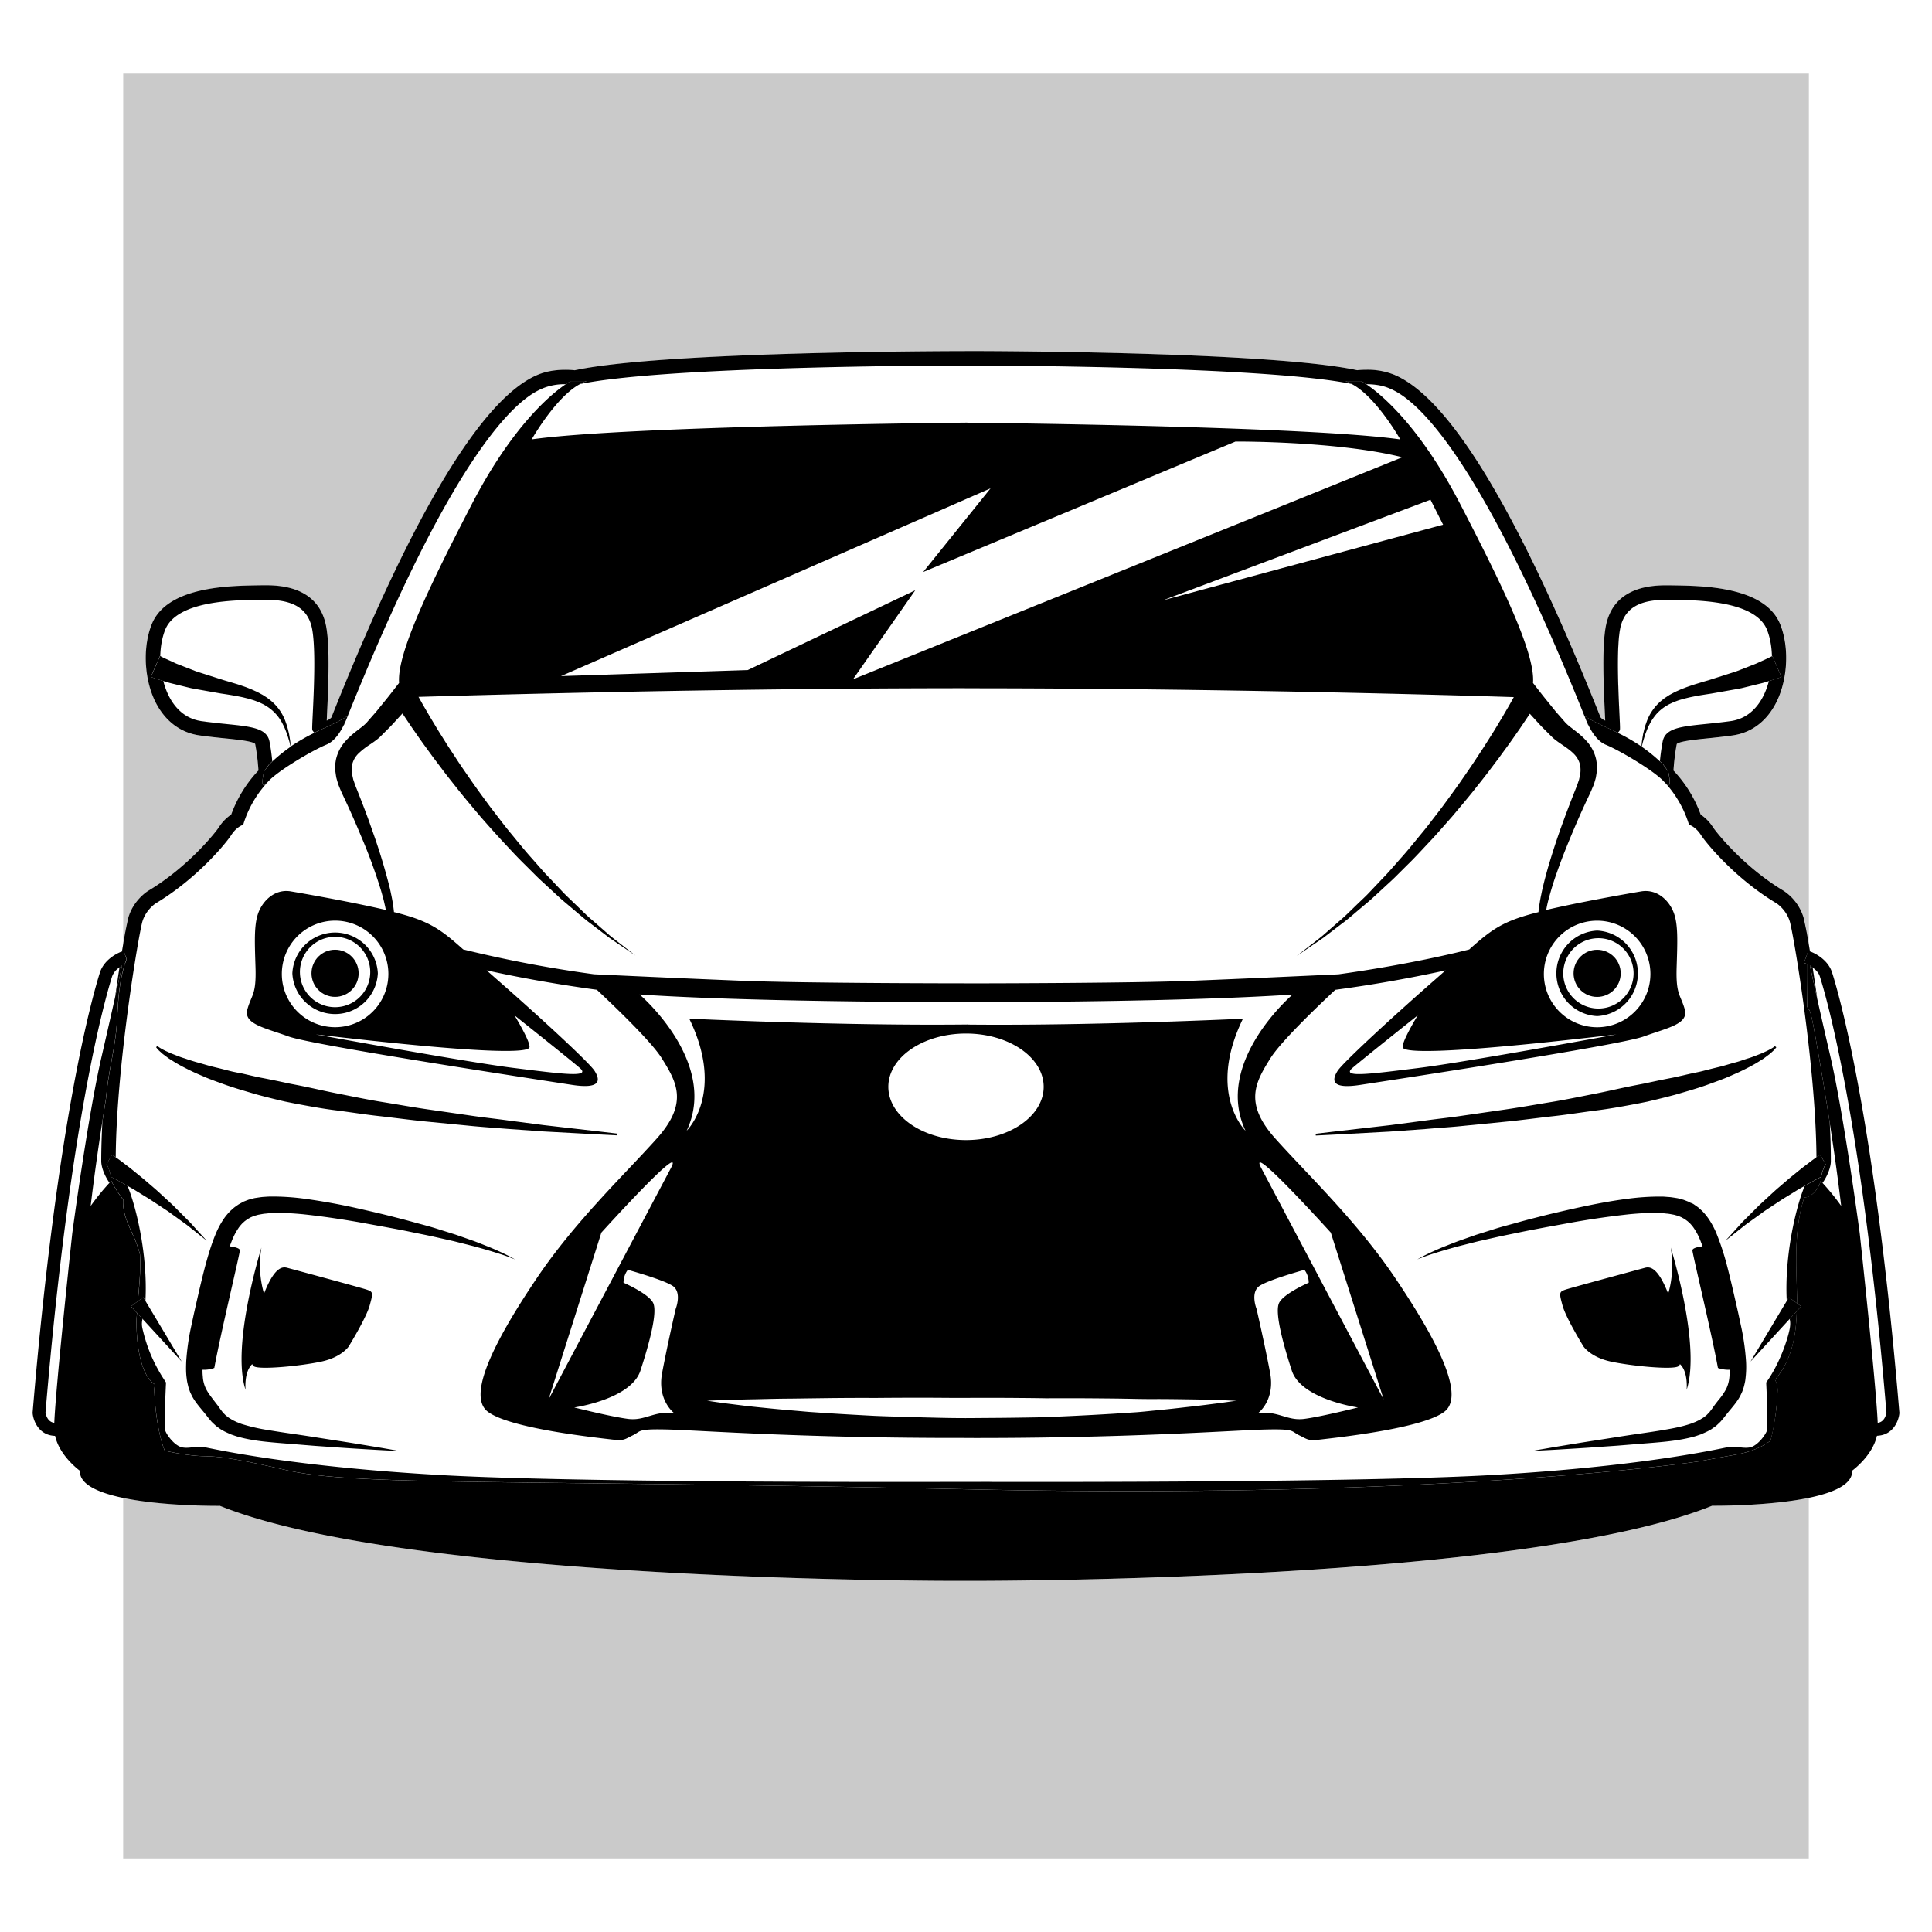 <?xml version="1.0"?>
<svg xmlns="http://www.w3.org/2000/svg" height="40px" width="40px" viewBox="0 0 40 40">
  <g id="svg">
    <path d="m3.066 18.448.006-.004c.822-.491 1.389-1.202 1.467-1.321a.878.878 0 0 1 .251-.257c.161-.447.417-.759.564-.913a4.419 4.419 0 0 0-.067-.543l-.002-.008c-.054-.056-.385-.09-.626-.114-.156-.016-.332-.034-.525-.061-.366-.051-.665-.26-.865-.604-.274-.47-.328-1.182-.127-1.691.309-.782 1.575-.802 2.183-.812h.065l.082-.001c.28 0 1.13 0 1.285.862.075.418.047 1.162.015 1.827a4.683 4.683 0 0 0-.005.113.301.301 0 0 0 .096-.064c1.686-4.235 3.126-6.623 4.279-7.098.163-.067.353-.101.565-.101.081 0 .149.005.195.01 1.764-.38 7.426-.397 8.071-.397V7.27l.028-.001h.028c.646.001 6.309.017 8.072.397a1.84 1.84 0 0 1 .195-.01c.212 0 .402.034.565.101 1.154.475 2.593 2.862 4.279 7.096a.286.286 0 0 0 .096.067 3.921 3.921 0 0 1-.005-.113c-.032-.665-.06-1.409.015-1.826.155-.862 1.006-.862 1.285-.862l.082.001.066.001c.608.01 1.875.03 2.183.812.201.51.148 1.221-.127 1.691-.201.344-.5.552-.865.604-.193.027-.37.045-.525.061-.24.024-.569.058-.627.116l-.001.006c-.04.205-.059.414-.067.543.147.154.404.466.564.913a.878.878 0 0 1 .251.257c.078.119.645.83 1.467 1.321l.006.004c.03.019.3.197.404.545.018.059.058.262.109.556V1.524h-34.9v18.039c.052-.302.094-.509.111-.57a1.02 1.02 0 0 1 .404-.545M35.447 31.175C31.57 32.742 20.546 32.732 20 32.73c-.546.001-11.57.011-15.447-1.555 0 0-1.151.012-2.003-.164v7.466h34.899V31.01c-.851.177-2.002.165-2.002.165" style="opacity:.21"/>
    <path d="m37.472 19.989.152.686a34.243 34.243 0 0 0-.095-.644c-.02-.013-.04-.032-.057-.042M2.528 19.989c-.016.009-.036.027-.054.04-.03.189-.06.395-.091.617zM37.055 27.505c-.04.22-.211.736-.488 1.118 0 0 .046.909.013 1.002-.033.092-.198.316-.356.343-.079.013-.148.003-.223-.005s-.156-.015-.258.005c-.204.04-1.825.402-4.896.573-2.224.124-6.929.141-9.355.141-.809 0-1.364-.002-1.49-.002-.126 0-.682.002-1.49.002-2.426 0-7.131-.017-9.355-.141-3.071-.171-4.692-.534-4.896-.573a.808.808 0 0 0-.258-.005c-.075.008-.144.018-.223.005-.158-.026-.323-.25-.356-.343-.033-.092.013-1.002.013-1.002a3.212 3.212 0 0 1-.488-1.118.412.412 0 0 1 .002-.198l-.114-.124c-.002.046-.009.091-.01.138-.007.372.045 1.129.384 1.345a.441.441 0 0 0-.016.118c.004.188.052.855.217 1.251 0 0 .366.085.682.107.316.022.409-.035 1.832.294 1.423.329 4.45.189 14.221.4 9.771.211 15.025-.58 15.025-.58s.281-.053.773-.141.713-.291.713-.291c.108-.389.143-.883.146-1.041a.475.475 0 0 0-.054-.219c.345-.397.438-.907.451-1.418l-.149.162c.013.04.02.099.003.197M7.142 14.962l-.028.057.012-.017a.666.666 0 0 0 .016-.04" style=""/>
    <path d="m2.56 19.686.063.172-.007.017-.03.086a.03.03 0 0 0-.008.004v.023c-.119.382-.133.782-.157 1.182-.028.477-.157.941-.209 1.415l-.018.164-.074.473c-.015.284-.024.56-.024.821 0 .061.023.23.171.447l.038-.042c.066.136.15.264.246.387-.02.258.102.518.214.759.055.12.098.244.133.372.021.327-.015.651-.043.975l.111-.083.045.075c.051-.961-.199-1.969-.371-2.38l-.006-.003c-.061-.034-.117-.068-.17-.096l-.145-.078a.186.186 0 0 0-.02-.01 1.188 1.188 0 0 0-.054-.185.344.344 0 0 0-.04-.076l.116-.199.075.054c.013-1.908.479-4.633.552-4.88.075-.25.277-.378.277-.378.852-.51 1.45-1.239 1.564-1.415.114-.176.246-.211.246-.211a2.25 2.25 0 0 1 .517-.893c-.004.005-.016.013-.02.017-.171.213-.066-.229-.066-.229l.105-.145.066-.063a4.214 4.214 0 0 0-.057-.41c-.07-.36-.589-.307-1.406-.422-.436-.061-.687-.418-.793-.832l-.11-.034c-.051-.015-.086-.028-.111-.037l-.038-.013.19-.435.006.003c.005-.197.039-.386.101-.542.246-.624 1.503-.615 1.977-.624.474-.009.966.053 1.068.615.101.562-.009 1.937 0 2.065.002.036.029.051.045.075.04-.02.075-.041.117-.059.428-.191.547-.268.577-.299l.006-.02-.006.02a.021.021 0 0 1-.003.007c2.456-6.122 3.76-6.666 4.056-6.788a1.18 1.18 0 0 1 .442-.078l.015.001c.062-.042.105-.068.105-.068h.33c-.045.012-.091.039-.136.063 1.774-.366 7.348-.383 7.962-.383h.056c.614.001 6.184.017 7.96.383-.045-.023-.09-.049-.134-.061h.33s.043.026.104.066l.015-.001c.128.001.293.017.442.078.296.122 1.605.666 4.07 6.822l-.015-.04c-.017-.017-.006-.02-.006-.02s-.01.003.006.02c.03.031.149.108.577.299.042.019.076.039.115.059.017-.024.043-.039.046-.075.009-.127-.101-1.502 0-2.065.101-.562.593-.624 1.068-.615.474.009 1.731 0 1.977.624.062.156.096.346.101.543l.008-.004.19.435-.038.013c-.025.009-.06.022-.111.037l-.112.034c-.107.413-.358.77-.793.83-.817.114-1.336.062-1.406.422a4.196 4.196 0 0 0-.057.409c.04.037.067.065.067.065l.105.145s.104.442-.066.229c-.004-.005-.016-.013-.021-.018.139.147.382.447.517.893 0 0 .132.035.246.211.114.176.712.905 1.564 1.415 0 0 .202.127.277.378.074.247.539 2.974.552 4.882l.076-.054.116.199a.323.323 0 0 0-.04.076c-.023.06-.04.122-.054.185l-.02.01-.145.078c-.054.028-.11.062-.17.096l-.008.005c-.172.413-.421 1.421-.37 2.381l.046-.077.166.124c0-.036.003-.073.002-.109-.015-.687-.069-1.42.15-2.084.046 0 .09-.011.127-.036a.528.528 0 0 0 .211-.306l.039.043c.15-.22.172-.389.172-.449 0-.253-.008-.521-.023-.795-.137-.892-.26-1.573-.26-1.573-.088-.517-.146-.788-.177-.774a.26.26 0 0 0-.031-.057c.007-.354.008-.679.007-.88a.344.344 0 0 0-.021-.009l-.052-.02.091-.249.034.013-.025-.15a7.646 7.646 0 0 0-.109-.556 1.02 1.02 0 0 0-.404-.545l-.006-.004c-.822-.491-1.389-1.202-1.467-1.321a.878.878 0 0 0-.251-.257 2.643 2.643 0 0 0-.564-.913c.008-.129.027-.337.067-.543l.001-.006c.059-.058.387-.092.627-.116.156-.016.332-.034.525-.061.366-.051.665-.26.865-.604.274-.47.328-1.182.127-1.691-.309-.782-1.575-.802-2.183-.812l-.066-.001-.082-.001c-.28 0-1.13 0-1.285.862-.075.418-.047 1.162-.015 1.826l.005.113a.263.263 0 0 1-.096-.067c-1.686-4.234-3.125-6.621-4.279-7.096a1.476 1.476 0 0 0-.565-.101 1.84 1.84 0 0 0-.195.01c-1.763-.38-7.425-.397-8.072-.397h-.028l-.028.001c-.646.001-6.308.017-8.071.397a1.84 1.84 0 0 0-.195-.01c-.212 0-.402.034-.565.101-1.153.475-2.593 2.863-4.279 7.098a.271.271 0 0 1-.096.064l.005-.113c.032-.665.06-1.409-.015-1.827-.155-.862-1.006-.862-1.285-.862l-.082.001-.066.001c-.608.01-1.875.03-2.183.812-.201.51-.148 1.221.127 1.691.201.344.5.552.865.604.193.027.37.045.525.061.242.024.573.058.626.114l.002.008c.04.205.059.414.067.543a2.628 2.628 0 0 0-.564.913.878.878 0 0 0-.251.257c-.078.119-.645.83-1.467 1.321l-.006.004c-.03.019-.3.197-.404.545a7.86 7.86 0 0 0-.111.57l-.023.135z" style=""/>
    <path d="m32.877 15.002.015.021c-.011-.023-.025-.047-.034-.068zM2.949 19.079c.075-.25.277-.378.277-.378.852-.51 1.45-1.239 1.564-1.415.114-.176.246-.211.246-.211.135-.447.379-.747.518-.895l-.002.002a2.273 2.273 0 0 0-.517.893s-.132.035-.246.211c-.114.176-.712.905-1.564 1.415 0 0-.202.127-.276.378-.074.247-.539 2.972-.553 4.88.014-1.909.479-4.634.553-4.88M19.974 7.568c-.614.001-6.188.017-7.962.383 1.773-.366 7.348-.382 7.962-.383M3.423 29.625c-.033-.092.013-1.002.013-1.002a3.212 3.212 0 0 1-.488-1.118.412.412 0 0 0 0 0c.04.22.211.736.488 1.118 0 0-.046.909-.013 1.002.033.092.197.316.355.343-.157-.027-.322-.251-.355-.343M11.256 8.034c-.296.122-1.601.666-4.056 6.788l-.005.014c2.459-6.136 3.765-6.68 4.061-6.802M4.26 29.967c.204.04 1.825.402 4.896.573 2.224.124 6.929.141 9.355.141-2.426 0-7.131-.017-9.355-.141-3.07-.171-4.692-.533-4.896-.573M36.001 29.962c.075.008.144.018.223.005-.079.013-.148.004-.223-.005M7.144 14.959a.008.008 0 0 1-.002.004l-.016.039-.012.017-.001.002.014-.019zM33.54 15.098c.009-.127-.101-1.502 0-2.065.101-.562.593-.624 1.067-.615-.474-.009-.966.053-1.068.615-.101.563.009 1.938.001 2.065-.003.036-.029.051-.046.075.017-.023.043-.039.046-.075M28.305 7.956l-.015.001zM20.001 30.679c.126 0 .682.002 1.49.002-.808 0-1.363-.001-1.49-.002.001 0 .001 0 0 0M3.419 13.042c.246-.624 1.502-.615 1.977-.624-.475.009-1.732 0-1.977.624a1.604 1.604 0 0 1 0 0M2.64 24.552c.171.411.421 1.419.37 2.38v.001c.052-.961-.198-1.969-.37-2.381M5.58 15.353c-.07-.36-.589-.307-1.406-.422-.435-.061-.686-.418-.793-.831.107.414.358.771.793.832.817.114 1.336.061 1.406.421a4.196 4.196 0 0 0 0 0" style=""/>
    <path d="M39.324 29.237c-.509-6.094-1.249-8.65-1.392-9.101-.096-.303-.425-.425-.439-.431l-.019-.007-.034-.013-.091.249.052.02.021.009c0 .2 0 .526-.007.88a.224.224 0 0 1 .031.057c.03-.014.089.256.177.774 0 0 .123.681.26 1.573.082.532.168 1.138.237 1.721 0 0-.159-.232-.387-.477l-.039-.043a.52.52 0 0 1-.211.306.235.235 0 0 1-.127.036c-.219.664-.166 1.397-.15 2.084.001.036-.002.073-.002.109l.087.065-.091.099c-.014.511-.106 1.021-.451 1.418a.475.475 0 0 1 .054.219 4.983 4.983 0 0 1-.146 1.041s-.221.203-.713.291c-.492.088-.773.141-.773.141s-5.254.791-15.025.58c-9.771-.211-12.797-.07-14.221-.4-1.423-.33-1.516-.272-1.832-.294-.316-.022-.682-.107-.682-.107-.165-.396-.213-1.063-.217-1.251a.409.409 0 0 1 .016-.118c-.339-.216-.391-.973-.384-1.345.001-.046.008-.092.01-.138l-.125-.136.142-.106c.028-.324.064-.648.043-.975a2.32 2.32 0 0 0-.133-.372c-.112-.242-.234-.501-.214-.759a2.177 2.177 0 0 1-.246-.387l-.038.042a4.668 4.668 0 0 0-.388.478c.07-.593.158-1.208.241-1.746l.074-.473.018-.164c.051-.474.181-.938.209-1.415.023-.4.038-.8.156-1.183v-.023l.008-.004c.009-.029.019-.058.03-.086l.007-.017-.06-.172-.032.012-.021.008c-.014.005-.343.128-.439.431-.143.451-.883 3.007-1.392 9.101l-.001.012.001.012c.013.149.121.438.433.464l.032.003c.094.421.514.722.514.722-.015.283.387.456.896.562.852.177 2.003.164 2.003.164C8.43 32.742 19.454 32.732 20 32.73c.546.001 11.57.011 15.447-1.555 0 0 1.151.012 2.003-.164.509-.106.911-.278.896-.562 0 0 .419-.301.514-.722l.032-.003c.312-.027.42-.315.433-.464l.001-.012zM1.496 25.536s-.34 3.138-.372 3.922c-.141-.018-.175-.169-.182-.213.507-6.056 1.238-8.584 1.379-9.029a.37.37 0 0 1 .153-.186c.018-.013.038-.031.054-.04a177.387 177.387 0 0 1-.421 1.869c-.285 1.22-.611 3.677-.611 3.677m37.38 3.922c-.032-.784-.372-3.922-.372-3.922s-.327-2.456-.611-3.678a159.511 159.511 0 0 1-.422-1.868c.017.01.038.028.057.042.06.043.123.1.15.184.141.445.873 2.973 1.379 9.029-.006.044-.04.196-.181.213M6.757 15.417c.167-.069.282-.247.356-.396l.001-.002.028-.057.002-.004c.024-.053.04-.093.05-.122l.005-.014.003-.007c-.03.031-.149.108-.577.299-.042.019-.077.04-.117.059a4.064 4.064 0 0 0-.488.281l-.008-.082c-.005-.049-.017-.108-.027-.176-.017-.067-.032-.144-.063-.225a.992.992 0 0 0-.344-.488c-.043-.037-.092-.065-.141-.097-.05-.026-.101-.057-.154-.079a6.251 6.251 0 0 0-.08-.036l-.078-.031c-.054-.022-.109-.039-.163-.058-.055-.019-.11-.034-.164-.051l-.16-.047-.305-.097c-.098-.032-.193-.061-.282-.091l-.247-.096c-.075-.031-.148-.055-.205-.084l-.151-.069a1.618 1.618 0 0 1-.128-.063l-.006-.003-.19.435.038.013c.025.008.06.022.111.037l.11.034.069.021c.069.023.146.038.23.06l.27.066c.097.019.199.036.304.055l.323.057c.11.016.219.033.326.053.053.011.107.02.159.034l.078.019.076.023c.051.014.098.035.146.052.045.022.092.041.133.068a.912.912 0 0 1 .362.394c.039.072.063.144.088.207.019.065.038.121.05.168l.02.084a3.41 3.41 0 0 0-.375.301l-.066.063-.11.145s-.104.442.066.229c.004-.005.015-.012.02-.017l.002-.002c.193-.218.907-.641 1.203-.763" style=""/>
    <path d="M7.823 20.151a.886.886 0 0 0-1.77 0 .886.886 0 0 0 1.77 0m-1.613 0a.728.728 0 1 1 1.455.001.728.728 0 0 1-1.455-.001" style=""/>
    <circle cx="6.937" cy="20.151" r=".488"/>
    <path d="m2.823 24.659.2.123c.069.041.136.086.204.131l.203.134c.068.043.13.092.192.136l.179.129c.058.04.11.082.157.12l.321.255-.277-.304a2.545 2.545 0 0 0-.137-.145l-.158-.158c-.055-.054-.11-.113-.17-.167l-.181-.167c-.061-.056-.122-.113-.184-.165l-.182-.156c-.059-.051-.118-.097-.174-.143-.056-.045-.107-.089-.158-.126l-.136-.104c-.04-.031-.078-.057-.108-.079l-.019-.013a37.195 37.195 0 0 1-.075-.054l-.116.199c.016.023.03.048.04.076.023.06.04.122.054.185l.02.01.145.078c.054.028.11.062.17.096l.006.003h.001c.058.033.121.067.183.106M2.951 27.307l.81.882-.751-1.256v-.001l-.045-.074-.111.082-.142.107.124.135zM4.836 22.191c-.058-.012-.113-.028-.168-.041-.109-.029-.215-.053-.315-.078-.099-.028-.192-.056-.281-.08a4.006 4.006 0 0 1-.244-.078c-.077-.022-.144-.049-.205-.073l-.087-.034-.074-.034a1.102 1.102 0 0 1-.115-.058c-.032-.016-.052-.032-.067-.042l-.02-.015-.029.022c0-.001.006.01.019.025s.031.038.059.062l.046.042c.017.015.037.029.059.045l.069.052c.025.018.053.034.082.052.115.076.262.152.433.234.086.04.179.078.276.121.098.039.203.078.312.117.218.082.459.15.714.226a15.09 15.09 0 0 0 .6.15l.21.042c.283.053.576.108.876.144.3.039.603.088.907.12.304.035.608.076.908.106l.88.086c.143.015.283.026.421.037l.403.031.739.053 1.106.06.419.021.003-.037-.417-.049-1.1-.126-.733-.096c-.26-.036-.534-.064-.817-.107l-.872-.126c-.297-.043-.596-.098-.897-.146-.301-.048-.598-.11-.892-.168-.294-.056-.58-.125-.859-.18l-.207-.04a19.48 19.48 0 0 0-.594-.122c-.127-.026-.25-.056-.369-.083a5.197 5.197 0 0 1-.179-.035M5.255 28.287c.112.079.988-.007 1.404-.098s.56-.311.56-.311.362-.586.435-.85c.073-.264.073-.283-.066-.329-.138-.046-1.639-.45-1.639-.45-.09-.024-.259-.041-.483.535a2.13 2.13 0 0 1-.053-.955s-.633 2.023-.329 2.946c0 0-.037-.37.138-.532.009.02.02.035.033.044" style=""/>
    <path d="M10.102 25.808c-.091-.035-.192-.078-.303-.118l-.362-.127-.416-.131c-.147-.046-.303-.085-.465-.13-.163-.046-.332-.088-.507-.133a28.237 28.237 0 0 0-.547-.129 13.046 13.046 0 0 0-1.2-.222 5.003 5.003 0 0 0-.659-.045l-.086.001-.089.006c-.058.003-.119.014-.18.023-.03.004-.062.015-.093.022l-.047.013-.048.018-.048.019-.012.005-.006.003-.014.007-.016.01-.036.02c-.013.008-.022.011-.038.023a1.4 1.4 0 0 0-.088.063l-.075.067c-.046.048-.09.098-.127.152a1.736 1.736 0 0 0-.176.327c-.092.22-.155.44-.215.659-.058.219-.109.438-.159.656l-.074.326-.07.326a4.903 4.903 0 0 0-.091.673c-.004.115-.007.231.011.351.005.059.022.121.036.181l.031.09c.012.029.027.057.04.086.059.112.135.202.2.281.034.04.064.077.094.115l.044.056.009.012.003.004.006.007.012.014.025.029c.013.018.04.042.063.064.024.021.048.046.071.061l.071.05.074.042a2.41 2.41 0 0 0 .15.068c.05.016.1.036.15.048.198.054.389.081.571.1.182.019.357.032.524.045l.48.039.433.03c.272.02.509.033.704.045.195.012.349.019.454.025l.161.007-.158-.028c-.103-.018-.255-.045-.448-.076-.193-.032-.428-.071-.697-.112l-.429-.067c-.148-.024-.31-.048-.475-.072a20.431 20.431 0 0 1-.514-.079 3.655 3.655 0 0 1-.525-.119c-.044-.012-.082-.031-.124-.046l-.058-.028a.336.336 0 0 1-.056-.031l-.054-.033-.048-.038c-.018-.012-.028-.026-.041-.038-.013-.013-.025-.021-.041-.045l-.04-.052-.047-.067-.097-.126c-.064-.085-.12-.158-.156-.233a.663.663 0 0 1-.065-.249 1.132 1.132 0 0 1-.006-.144.607.607 0 0 0 .244-.037c.13-.712.529-2.364.529-2.434 0-.052-.139-.075-.21-.084l.043-.113c.038-.097.084-.184.135-.26.025-.039.055-.072.084-.104l.048-.043.046-.034c.005-.005.021-.013.032-.02l.036-.02.012-.007.001-.001.004-.001.007-.003.028-.012.029-.012.033-.009c.022-.005.042-.013.066-.017.047-.008.093-.019.143-.022l.074-.008.076-.003c.202-.008.41.005.614.024.408.043.806.103 1.183.169l.548.1c.178.033.349.064.512.099.163.034.32.064.469.097l.422.095.368.093c.114.029.217.06.311.086.187.056.333.102.431.138.098.036.15.058.15.058s-.047-.03-.141-.077a5.616 5.616 0 0 0-.418-.189M32.857 14.955c.009.021.023.045.034.068.074.149.189.327.355.396.296.122 1.011.546 1.204.764.005.005.017.013.021.018.171.213.066-.229.066-.229l-.105-.145-.067-.065a3.353 3.353 0 0 0-.374-.301l.02-.084c.012-.047.031-.104.05-.168.025-.063.049-.135.088-.207.036-.073.085-.147.144-.216a.866.866 0 0 1 .218-.178c.04-.027.088-.045.133-.068.048-.017.095-.038.146-.052l.076-.022.078-.019c.052-.013.106-.023.159-.034.107-.02.215-.036.326-.053l.323-.057c.105-.019.208-.036.304-.055l.27-.066c.084-.022.16-.037.23-.06l.067-.021.112-.034c.051-.015.086-.028.111-.037l.038-.013-.19-.435-.008.004-.028.014c-.023.012-.058.03-.099.048l-.151.069c-.057.028-.129.053-.205.084l-.247.096c-.089.03-.184.059-.282.091l-.305.097a9.661 9.661 0 0 0-.16.047c-.055.017-.11.033-.164.051-.055.019-.109.036-.163.058l-.081.031-.08.036c-.053.022-.104.053-.154.079-.048.032-.098.06-.141.097a1.013 1.013 0 0 0-.344.488c-.031.081-.046.158-.063.225-.011.068-.022.127-.027.176l-.008.082a3.876 3.876 0 0 0-.489-.282c-.039-.019-.074-.04-.115-.059-.428-.191-.547-.268-.577-.299l.015.04c.009.028.021.057.039.1M33.067 21.037a.886.886 0 0 0 0-1.77.886.886 0 0 0 0 1.77m0-1.612a.728.728 0 1 1-.001 1.455.728.728 0 0 1 .001-1.455" style=""/>
    <circle cx="33.067" cy="20.152" r=".488"/>
    <path d="M37.589 23.973c-.03.022-.068.048-.108.079l-.136.104c-.05.037-.102.081-.158.126-.055.046-.115.091-.174.143l-.182.156c-.062.052-.123.109-.184.165l-.181.167c-.06.054-.115.113-.17.167l-.158.158a2.545 2.545 0 0 0-.137.145l-.277.304.321-.255c.048-.038.1-.08.157-.12l.179-.129c.063-.044.125-.092.192-.136l.203-.134c.068-.045.135-.09.204-.131l.2-.123c.062-.039.124-.072.181-.105l.008-.005c.061-.034.117-.068.17-.096l.145-.078a.186.186 0 0 1 .02-.01c.013-.063.031-.125.054-.185a.344.344 0 0 1 .04-.076l-.116-.199-.076.054zM36.993 26.935l-.75 1.255.81-.882.149-.162.09-.098-.087-.065-.166-.124zM29.906 23.344c.138-.01.278-.022.421-.037l.88-.087c.3-.03.603-.071.908-.106.305-.032.608-.081.907-.12.3-.036.593-.091.876-.144l.21-.042.205-.049c.135-.033.267-.066.395-.101.255-.075.496-.143.714-.226.109-.039.214-.078.312-.117.098-.043.191-.082.276-.121.171-.082.318-.158.433-.234.029-.018.057-.034.082-.052l.069-.052c.021-.016.041-.03.059-.045l.046-.042c.028-.024.046-.047.059-.062s.019-.025.019-.025l-.029-.022c-.001 0-.005.005-.02.015-.015.01-.036.026-.067.042-.031.017-.068.038-.115.058l-.074.034-.087.034c-.061.024-.128.051-.205.073a4.007 4.007 0 0 0-.117.039 1.74 1.74 0 0 1-.127.039c-.089.023-.182.052-.281.08-.1.025-.206.049-.315.078-.055.013-.11.029-.168.041l-.176.037c-.119.027-.242.056-.369.083a18.17 18.17 0 0 0-.392.079l-.202.043-.207.04c-.279.055-.564.124-.859.18-.293.058-.591.12-.892.168-.3.049-.6.103-.897.146l-.872.126c-.283.043-.557.07-.817.107l-.733.096-1.1.126-.417.049.003.037.419-.021 1.106-.06.739-.053c.127-.011.262-.022.4-.032M34.055 26.249s-1.5.404-1.639.45c-.138.046-.138.066-.066.329.072.264.435.85.435.85s.145.22.56.311 1.292.177 1.404.098a.104.104 0 0 0 .033-.044c.175.161.138.532.138.532.303-.923-.329-2.946-.329-2.946.072.435 0 .781-.053.955-.224-.575-.393-.559-.483-.535" style=""/>
    <path d="m30.606 25.699.422-.095c.149-.032.306-.063.469-.097.163-.034.334-.065.512-.099l.548-.1a17.35 17.35 0 0 1 1.183-.169c.204-.019.411-.032.614-.024l.076.003.074.008c.05.003.096.014.143.022.024.004.044.012.066.017l.033.009.028.012.028.012.007.003.004.001.001.001.012.007.036.02c.011.007.027.014.032.02l.046.034.048.043c.029.032.059.065.084.104.052.076.098.164.135.26l.043.113c-.071.008-.21.031-.21.084 0 .07.399 1.722.528 2.434 0 0 .109.044.244.037.001.05-.001.098-.006.144a.703.703 0 0 1-.065.249 1.295 1.295 0 0 1-.156.229 3.732 3.732 0 0 0-.097.126l-.047.067-.04.052c-.016.023-.028.032-.041.045-.013.012-.023.026-.041.038l-.048.038-.054.033a.336.336 0 0 1-.056.031l-.058.028c-.042.015-.081.034-.124.046-.17.056-.35.089-.525.119-.175.03-.348.055-.514.079-.165.024-.327.048-.475.072l-.429.067c-.269.041-.504.08-.697.112-.193.031-.345.059-.448.076l-.158.028.161-.007c.105-.006.258-.012.454-.025.195-.012.433-.025.704-.045l.433-.03.48-.039c.167-.013.342-.026.524-.045.182-.02.373-.047.571-.1.05-.012.099-.032.15-.048a2.41 2.41 0 0 0 .15-.068c.025-.014.05-.027.074-.042l.071-.05c.024-.015.048-.039.071-.061.023-.022.05-.046.063-.064l.025-.029.012-.014.006-.007.003-.004.009-.012.044-.056c.03-.038.06-.075.094-.115.065-.079.141-.168.2-.281.013-.028.028-.057.04-.086l.031-.09c.015-.06.031-.121.036-.181a1.98 1.98 0 0 0 .011-.351 4.903 4.903 0 0 0-.091-.673l-.07-.326-.074-.326c-.05-.218-.101-.437-.158-.656a5.324 5.324 0 0 0-.215-.659 1.68 1.68 0 0 0-.176-.327 1.19 1.19 0 0 0-.127-.152l-.075-.067c-.028-.022-.059-.042-.088-.063-.016-.012-.026-.015-.038-.023L35 24.902l-.018-.01-.014-.007-.006-.003-.012-.005-.048-.019-.048-.018-.047-.013c-.031-.008-.063-.018-.093-.022-.06-.009-.122-.021-.18-.023l-.088-.007-.086-.001a5.003 5.003 0 0 0-.659.045c-.424.054-.824.138-1.2.222-.188.043-.371.085-.547.129-.175.045-.345.087-.507.133-.162.046-.319.085-.465.13l-.416.131-.362.127c-.111.041-.212.083-.303.118a5.773 5.773 0 0 0-.415.188c-.094.048-.141.077-.141.077s.052-.022.15-.058c.098-.036.245-.083.431-.138.094-.026.197-.057.311-.086z" style=""/>
    <path d="M9.762 10.45c-.836 1.617-1.55 3.073-1.499 3.689l-.169.217c-.069.09-.142.177-.213.265-.036.044-.071.089-.107.131l-.108.123-.054.062-.027.031-.001.001.005-.005-.002.002-.004.004-.008.007-.015.015-.016.015-.013.011-.025.021-.064.05c-.091.07-.194.148-.286.252a.844.844 0 0 0-.2.384c-.006.036-.013.073-.015.109v.108c.002.035.009.069.013.103l.008.051.013.048.028.095.036.089c.025.062.049.11.073.163a17.476 17.476 0 0 1 .281.624l.133.315a11.107 11.107 0 0 1 .349.963c.017.054.032.109.047.163.016.054.029.109.041.164.01.04.018.08.025.12-.808-.19-1.962-.384-1.962-.384-.299-.054-.543.144-.657.394-.114.25-.097.606-.079 1.177.018.571-.079.558-.167.865-.088.308.343.382.852.567.51.185 5.237.905 5.869 1.002.633.097.571-.123.466-.29-.105-.167-1.133-1.116-2.038-1.907l-.197-.174c.511.113 1.308.27 2.282.402.439.411 1.136 1.086 1.342 1.415.308.492.562.923-.097 1.661s-1.691 1.713-2.482 2.886c-.791 1.173-1.476 2.412-1.028 2.768.448.356 2.293.547 2.563.58.27.033.27 0 .448-.086s.073-.138.751-.119c.674.02 2.841.18 6.11.174v.001c3.311.009 5.506-.154 6.185-.174.679-.02.573.033.751.119.178.086.178.119.448.086s2.115-.224 2.563-.58c.448-.356-.237-1.595-1.028-2.768-.791-1.173-1.823-2.148-2.482-2.886-.659-.738-.404-1.169-.097-1.661.206-.329.903-1.004 1.342-1.415a28.417 28.417 0 0 0 2.282-.402l-.197.174c-.905.791-1.933 1.74-2.038 1.907-.105.167-.167.387.466.29.633-.097 5.36-.817 5.869-1.002.51-.185.94-.259.852-.567-.088-.307-.185-.294-.167-.865.018-.571.035-.927-.079-1.177s-.358-.448-.659-.395c0 0-1.154.194-1.962.384a2.455 2.455 0 0 1 .066-.284 6.443 6.443 0 0 1 .153-.487c.037-.107.077-.214.117-.321a20.975 20.975 0 0 1 .259-.633 17.464 17.464 0 0 1 .281-.624c.025-.053.049-.101.073-.163L33 16.24l.028-.095.013-.048.008-.051c.005-.034.012-.068.013-.103v-.108c-.002-.036-.01-.073-.015-.109a.83.83 0 0 0-.2-.384c-.092-.104-.195-.182-.286-.252l-.064-.05-.025-.021-.013-.011-.016-.015-.016-.015-.008-.007-.004-.004-.002-.002.005.005-.001-.001-.027-.031-.054-.062-.108-.123c-.036-.042-.071-.087-.107-.131-.071-.088-.143-.175-.213-.265l-.169-.217c.052-.616-.662-2.072-1.499-3.689-.862-1.667-1.679-2.312-1.952-2.495a2.094 2.094 0 0 0-.104-.066h-.33c.044.012.089.038.133.061.502.26 1.005 1.147 1.005 1.147-1.884-.267-8.313-.34-8.965-.346V8.75s-7.034.066-9.019.347c0 0 .501-.883 1.001-1.145.046-.024.091-.051.136-.063h-.33s-.044.026-.105.068c-.272.184-1.087.83-1.948 2.493m-3.927 9.714a1.103 1.103 0 1 1 2.206 0 1.103 1.103 0 0 1-2.206 0m5.127 1.52c.026-.112-.31-.662-.31-.662s1.107.879 1.351 1.088c.244.209-.378.123-1.371 0s-4.094-.694-4.094-.694c3.549.417 4.397.38 4.424.268m1.489 3.835s1.766-1.954 1.437-1.331l-2.53 4.784zm1.538 1.582s-.176.764-.281 1.327c-.105.562.246.826.246.826-.422-.044-.597.167-.949.123-.351-.044-1.116-.237-1.116-.237s1.177-.167 1.371-.764.352-1.204.264-1.397-.615-.422-.615-.422c.002-.169.09-.266.09-.266s.709.195.92.327c.21.131.07.483.07.483m11.493 1.916c-.08.011-.197.029-.346.047-.149.019-.331.043-.539.065-.208.024-.443.051-.7.075-.128.012-.262.028-.401.037l-.429.028a64.69 64.69 0 0 1-.928.05l-.49.022a40.92 40.92 0 0 1-.502.009c-.338.006-.682.007-1.025.01-.344.003-.687-.006-1.025-.015l-.502-.014c-.166-.005-.329-.01-.49-.017a79.899 79.899 0 0 1-.927-.053l-.429-.029-.401-.035c-.257-.021-.492-.046-.7-.067-.208-.021-.39-.046-.539-.064-.149-.018-.266-.036-.346-.047L14.641 29l.124-.005.349-.012c.15-.004.333-.01.542-.013.209-.005.445-.012.702-.013l.83-.011c.294-.003.605-.005.926-.003.321-.003.653-.005.99-.004.337-.001.679.006 1.021.002.342 0 .684-.001 1.021.003.168.001.336.003.501.006l.488-.001c.321 0 .631.003.925.006.294.003.573.013.83.011.257-.001.493.003.702.006.209.002.392.008.542.012.15.003.269.01.349.013l.124.006s-.045.002-.125.014m-7.09-6.516c0-.609.72-1.103 1.608-1.103s1.608.494 1.608 1.103-.72 1.103-1.608 1.103-1.608-.494-1.608-1.103m9.161 3.019 1.094 3.453-2.531-4.784c-.329-.623 1.437 1.331 1.437 1.331m-1.467 1.098c.211-.132.92-.327.92-.327s.088.097.09.266c0 0-.527.228-.615.422-.088.193.07.8.264 1.397s1.371.764 1.371.764-.765.193-1.116.237c-.352.044-.527-.167-.949-.123 0 0 .352-.264.246-.826-.105-.562-.281-1.327-.281-1.327s-.141-.351.07-.483m-.299-3.207s-.804-.778-.053-2.32c0 0-3.061.148-5.695.122v-.002c-2.651.03-5.769-.121-5.769-.121.751 1.542-.053 2.32-.053 2.32.669-1.42-.975-2.82-.975-2.82 2.185.146 5.737.158 6.723.158v.001c.868 0 4.553-.008 6.797-.158 0 0-1.644 1.401-.975 2.82m3.585-1.3c-.993.123-1.615.209-1.371 0s1.351-1.088 1.351-1.088-.336.55-.31.662c.026.112.874.149 4.424-.268 0 0-3.101.571-4.094.694m3.695-3.049a1.103 1.103 0 1 1 0 2.206 1.103 1.103 0 0 1 0-2.206m-3.189-8.199-5.805 1.567 5.544-2.084zm-9.37-.752-1.395 1.732 6.466-2.701s2.096-.014 3.455.325c.003.001-11.374 4.598-11.374 4.598l1.289-1.844-3.468 1.652-3.866.125zm-.533 4.139zc5.377 0 10.346.15 11.367.183a5.036 5.036 0 0 1-.058.103c-.047.086-.109.188-.177.307-.072.117-.149.251-.24.393l-.141.223-.155.236c-.105.163-.223.33-.343.504-.122.173-.251.349-.383.528l-.205.266a6.592 6.592 0 0 1-.21.265c-.144.174-.284.352-.434.517a27.75 27.75 0 0 1-.219.249c-.072.082-.148.158-.221.236l-.215.227c-.07.074-.144.141-.214.209-.141.134-.269.267-.4.376l-.35.306c-.107.087-.204.16-.282.221l-.247.192.259-.176c.082-.056.183-.123.297-.203l.371-.283c.139-.101.276-.226.427-.351.074-.064.154-.127.229-.197l.232-.214c.078-.073.16-.145.238-.223l.237-.236c.162-.157.315-.327.472-.493.079-.083.155-.169.23-.254l.225-.255c.145-.172.288-.342.423-.509.133-.169.264-.33.381-.488l.173-.229a21.7 21.7 0 0 1 .158-.217c.102-.139.19-.27.271-.384.078-.117.147-.217.202-.302l.123.135.119.129.128.128.064.064.032.032.008.008.002.002.004.003.008.007.017.014.017.014.021.016.043.032.075.052c.095.064.178.122.243.187a.479.479 0 0 1 .13.211.543.543 0 0 1 0 .263l-.016.072-.025.072c-.015.046-.038.102-.059.155-.043.107-.085.216-.126.323-.041.108-.082.216-.121.325a14.152 14.152 0 0 0-.224.657c-.034.111-.069.221-.1.333-.031.112-.062.224-.088.338a3.042 3.042 0 0 0-.038.171 2.508 2.508 0 0 0-.032.173c-.011.063-.02.127-.026.192a4.925 4.925 0 0 0-.396.113c-.436.149-.657.319-1.037.66-.234.06-1.263.313-2.708.514-.621.029-2.048.095-3.073.135-1.226.048-4.101.052-4.597.053v-.001s-3.327 0-4.671-.053a465.63 465.63 0 0 1-3.072-.135 25.854 25.854 0 0 1-2.708-.514c-.381-.341-.602-.511-1.037-.66a5.048 5.048 0 0 0-.396-.113 3.295 3.295 0 0 0-.058-.365 3.493 3.493 0 0 0-.038-.171 12.745 12.745 0 0 0-.301-1.006l-.115-.327c-.039-.109-.08-.217-.121-.325a24.16 24.16 0 0 0-.126-.323c-.021-.053-.045-.109-.059-.155l-.025-.072-.016-.072a.543.543 0 0 1 0-.263.479.479 0 0 1 .13-.211 1.64 1.64 0 0 1 .243-.187l.075-.052.043-.032.021-.016.017-.014.017-.014.008-.007.004-.003.002-.002.008-.008.032-.032.064-.064.128-.128.119-.129.124-.135c.055.085.124.186.202.302.081.114.169.246.271.384l.158.217.173.229c.117.158.248.32.381.488.135.167.278.337.423.509a25.706 25.706 0 0 0 .455.509c.157.167.31.336.472.493l.237.236c.078.078.16.15.238.223l.232.214c.076.07.155.133.229.197.151.125.288.25.427.351l.371.283c.113.08.215.147.297.203l.259.176-.247-.192c-.078-.062-.174-.134-.282-.221l-.35-.306c-.131-.109-.259-.242-.4-.375-.069-.068-.143-.135-.214-.209l-.215-.227c-.072-.078-.149-.153-.221-.236a202.57 202.57 0 0 0-.219-.249c-.149-.165-.29-.343-.434-.517a6.592 6.592 0 0 1-.21-.265l-.205-.266c-.132-.179-.262-.355-.383-.528-.12-.174-.238-.341-.343-.504l-.155-.236-.14-.223c-.091-.142-.168-.276-.24-.393-.068-.119-.13-.221-.177-.307l-.058-.103c1.015-.029 5.954-.178 11.31-.179" style=""/>
  </g>
</svg>
